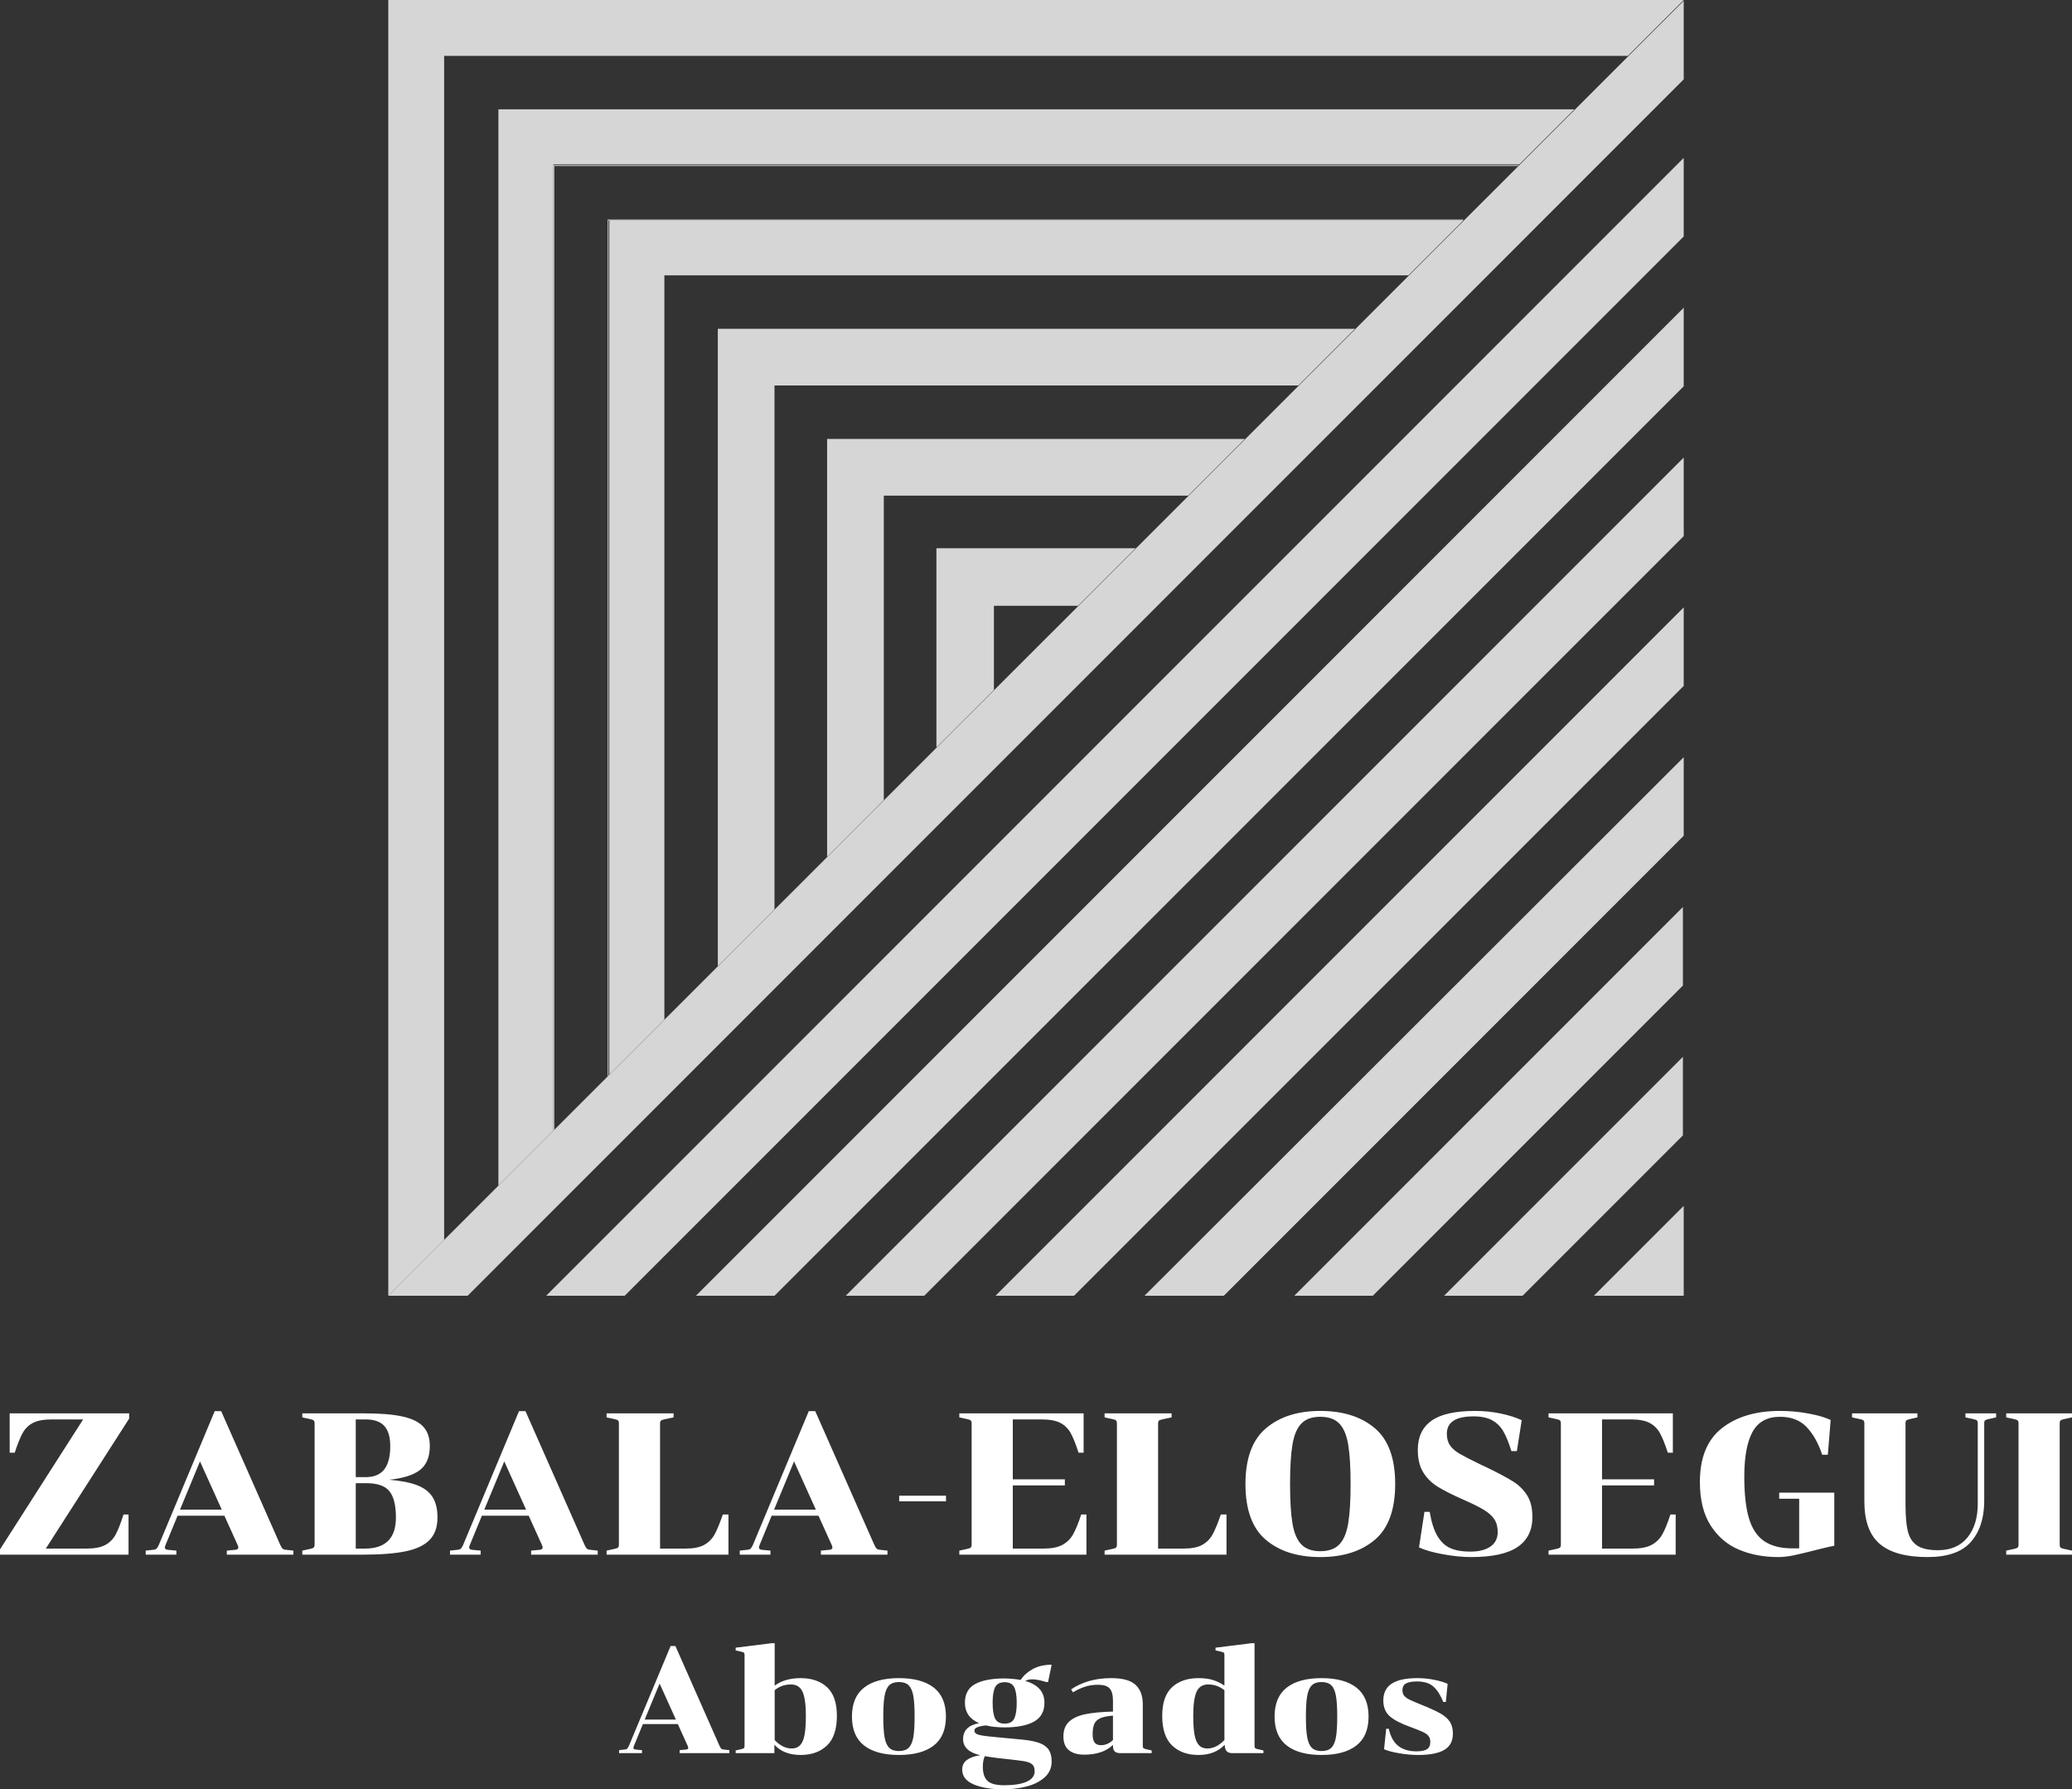 <svg viewBox="340.63 139.592 368.74 318.352" width="5000" height="4316.757" xmlns="http://www.w3.org/2000/svg" xmlns:xlink="http://www.w3.org/1999/xlink" preserveAspectRatio="none"><rect x="340.63" y="139.592" width="368.74" height="318.352" fill="#333333" stroke="none"/><defs></defs><style>.aD6z1nYkhcolor {fill:#FFFFFF;fill-opacity:1;}.aD6z1nYkhstrokeColor-str {stroke:#D9D9D9;stroke-opacity:1;}.aHlQftsFjCcolor {fill:#FFFFFF;fill-opacity:1;}.aHlQftsFjCstrokeColor-str {stroke:#D9D9D9;stroke-opacity:1;}.awLZ6qmKRe0filter-floo {flood-color:#CAAF3A;flood-opacity:0.5;}</style><defs>
      <filter
        x="409.731"
        y="139.592"
        width="230.539"
        height="230.536"
        id="wLZ6qmKRe"
        filterUnits="userSpaceOnUse"
        primitiveUnits="userSpaceOnUse"
        color-interpolation-filters="sRGB">
        <feMerge><feMergeNode in="SourceGraphic" /></feMerge>
      </filter></defs><g opacity="1" transform="rotate(0 340.63 390.623)">
<svg width="368.74" height="26" x="340.63" y="390.623" version="1.1" preserveAspectRatio="none" viewBox="2.32 -28.48 410.72 28.96">
  <g transform="matrix(1 0 0 1 0 0)" class="aD6z1nYkhcolor"><path id="id-D6z1nYkh15" d="M27.80 0L2.32 0L2.32-1.04L18.80-26.80L12.60-26.80Q10.20-26.80 8.88-26.12Q7.56-25.44 6.82-24.12Q6.08-22.80 5.24-20.20L5.24-20.20L4.24-20.20L4.24-28L27.92-28L27.92-26.96L11.40-1.20L19.44-1.20Q21.84-1.20 23.16-1.90Q24.48-2.60 25.22-3.94Q25.96-5.28 26.80-7.96L26.80-7.96L27.80-7.96L27.80 0Z M47.28 0L47.28-0.80L49-0.96Q49.56-1.04 49.56-1.40L49.56-1.40Q49.56-1.60 49.44-1.88L49.44-1.88L46.80-7.72L37.52-7.72L35.12-1.88Q35-1.60 35-1.40L35-1.40Q35-1.04 35.56-0.96L35.56-0.96L37.28-0.80L37.28 0L31.20 0L31.20-0.80L32.68-0.96Q33.16-1 33.36-1.20Q33.56-1.40 33.80-1.92L33.80-1.92L44.88-28.44L46.16-28.44L57.88-1.92Q58.12-1.40 58.32-1.20Q58.52-1 59-0.96L59-0.96L60.48-0.80L60.48 0L47.28 0ZM38-8.92L46.28-8.92L41.96-18.48L38-8.92Z M74.52-28Q79.36-28 82.18-27.36Q85-26.72 86.26-25.32Q87.52-23.92 87.52-21.52L87.52-21.52Q87.52-18.32 85.60-16.80Q83.68-15.28 79.48-14.84L79.48-14.84Q82.92-14.56 85-13.76Q87.08-12.96 88.06-11.42Q89.04-9.88 89.04-7.36L89.04-7.36Q89.04-4.56 87.52-2.96Q86-1.36 82.82-0.68Q79.64 0 74.28 0L74.28 0L62.24 0L62.24-0.80L63.72-1.12Q64.32-1.24 64.50-1.40Q64.68-1.56 64.68-2L64.68-2L64.68-26Q64.68-26.44 64.50-26.60Q64.32-26.76 63.72-26.88L63.72-26.88L62.24-27.20L62.24-28L74.52-28ZM72.84-15.36L74.80-15.36Q77.28-15.36 78.48-16.88Q79.68-18.40 79.68-21.52L79.68-21.52Q79.68-24.20 78.50-25.50Q77.32-26.80 74.80-26.80L74.80-26.80L72.84-26.80L72.84-15.36ZM72.84-14.16L72.84-1.20L74.64-1.20Q80.80-1.20 80.80-7.36L80.80-7.36Q80.80-10.96 79.52-12.56Q78.24-14.16 74.96-14.16L74.96-14.16L72.84-14.16Z M107.60 0L107.60-0.80L109.32-0.96Q109.88-1.04 109.88-1.40L109.88-1.40Q109.88-1.60 109.76-1.88L109.76-1.88L107.12-7.72L97.84-7.72L95.44-1.88Q95.32-1.60 95.32-1.40L95.32-1.40Q95.32-1.04 95.88-0.96L95.88-0.96L97.60-0.80L97.60 0L91.52 0L91.52-0.80L93.00-0.96Q93.48-1 93.68-1.20Q93.88-1.40 94.12-1.92L94.12-1.92L105.20-28.44L106.48-28.44L118.20-1.92Q118.44-1.40 118.64-1.20Q118.84-1 119.32-0.96L119.32-0.96L120.80-0.80L120.80 0L107.60 0ZM98.32-8.92L106.60-8.92L102.28-18.48L98.32-8.92Z M125.00-26Q125.00-26.44 124.82-26.60Q124.64-26.76 124.04-26.88L124.04-26.88L122.56-27.20L122.56-28L135.84-28L135.84-27.20L134.12-26.84Q133.52-26.72 133.34-26.56Q133.16-26.40 133.16-25.96L133.16-25.96L133.16-1.20L138.20-1.20Q140.56-1.20 141.88-1.92Q143.20-2.64 143.94-3.96Q144.68-5.28 145.60-7.96L145.60-7.96L146.72-7.96L146.72 0L122.56 0L122.56-0.80L124.04-1.12Q124.64-1.24 124.82-1.40Q125.00-1.56 125.00-2L125.00-2L125.00-26Z M165.04 0L165.04-0.80L166.76-0.96Q167.32-1.04 167.32-1.40L167.32-1.40Q167.32-1.60 167.20-1.88L167.20-1.88L164.56-7.72L155.28-7.72L152.88-1.88Q152.76-1.60 152.76-1.40L152.76-1.40Q152.76-1.04 153.32-0.96L153.32-0.96L155.04-0.80L155.04 0L148.96 0L148.96-0.80L150.44-0.96Q150.92-1 151.12-1.20Q151.32-1.40 151.56-1.92L151.56-1.92L162.64-28.44L163.92-28.44L175.64-1.92Q175.88-1.40 176.08-1.20Q176.28-1 176.76-0.96L176.76-0.96L178.24-0.80L178.24 0L165.04 0ZM155.76-8.92L164.04-8.92L159.72-18.48L155.76-8.92Z M189.84-10.56L180.56-10.56L180.56-11.68L189.84-11.68L189.84-10.56Z M192.48-0.80L193.96-1.12Q194.56-1.24 194.74-1.40Q194.92-1.56 194.92-2L194.92-2L194.92-26Q194.92-26.44 194.74-26.60Q194.56-26.76 193.96-26.88L193.96-26.88L192.48-27.20L192.48-28L217.12-28L217.12-20.20L216.12-20.20Q215.28-22.80 214.54-24.12Q213.80-25.44 212.48-26.12Q211.16-26.80 208.76-26.80L208.76-26.80L203.08-26.80L203.08-14.92L213.40-14.92L213.40-13.72L203.08-13.72L203.08-1.20L209.16-1.20Q211.52-1.20 212.88-1.92Q214.24-2.64 215.02-4Q215.80-5.36 216.64-7.96L216.64-7.96L217.68-7.96L217.68 0L192.48 0L192.48-0.80Z M223.72-26Q223.72-26.44 223.54-26.60Q223.36-26.76 222.76-26.88L222.76-26.88L221.28-27.20L221.28-28L234.56-28L234.56-27.20L232.84-26.84Q232.24-26.72 232.06-26.56Q231.88-26.40 231.88-25.96L231.88-25.96L231.88-1.20L236.92-1.20Q239.28-1.20 240.60-1.92Q241.92-2.64 242.66-3.96Q243.40-5.28 244.32-7.96L244.32-7.96L245.44-7.96L245.44 0L221.28 0L221.28-0.80L222.76-1.12Q223.36-1.24 223.54-1.40Q223.72-1.56 223.72-2L223.72-2L223.72-26Z M264.04-28.48Q270.80-28.48 274.84-25.06Q278.88-21.64 278.88-14L278.88-14Q278.88-6.36 274.84-2.94Q270.80 0.48 264.04 0.48L264.04 0.48Q257.28 0.48 253.24-2.94Q249.20-6.36 249.20-14L249.20-14Q249.20-21.60 253.26-25.04Q257.32-28.48 264.04-28.48L264.04-28.48ZM264.04-0.68Q266.48-0.68 267.78-2Q269.08-3.32 269.56-6.16Q270.04-9 270.04-14L270.04-14Q270.04-19 269.56-21.84Q269.08-24.68 267.78-26Q266.48-27.32 264.04-27.32L264.04-27.32Q261.60-27.32 260.30-26Q259-24.68 258.52-21.84Q258.04-19 258.04-14L258.04-14Q258.04-9 258.52-6.16Q259-3.32 260.30-2Q261.60-0.68 264.04-0.68L264.04-0.68Z M293.72-0.60Q296.32-0.60 297.76-1.60Q299.20-2.60 299.20-4.48L299.20-4.48Q299.20-6 298.54-7Q297.88-8 296.52-8.84Q295.16-9.68 292.52-10.84L292.52-10.84Q289.16-12.32 287.32-13.46Q285.48-14.60 284.42-16.34Q283.36-18.08 283.36-20.76L283.36-20.76Q283.36-24.60 286.08-26.54Q288.80-28.48 294.72-28.48L294.72-28.48Q297.36-28.48 299.82-27.96Q302.28-27.44 303.96-26.64L303.96-26.64L303-20.52L301.92-20.52Q301.16-22.96 300.34-24.40Q299.52-25.84 298.12-26.62Q296.72-27.40 294.40-27.40L294.40-27.40Q289.12-27.40 289.12-23.96L289.12-23.96Q289.12-22.56 289.76-21.64Q290.40-20.72 291.68-19.98Q292.96-19.24 295.92-17.80L295.92-17.80L296.72-17.44Q300.44-15.64 302.22-14.52Q304-13.40 305.04-11.74Q306.08-10.08 306.08-7.44L306.08-7.44Q306.08-3.52 303.14-1.52Q300.20 0.48 293.92 0.48L293.92 0.48Q291.40 0.48 288.34-0.08Q285.28-0.64 283.60-1.44L283.60-1.44L284.68-8.48L285.72-8.48Q286.24-5.36 287.28-3.64Q288.32-1.92 289.88-1.26Q291.44-0.60 293.72-0.60L293.72-0.60Z M309.28-0.80L310.76-1.12Q311.36-1.24 311.54-1.40Q311.72-1.56 311.72-2L311.72-2L311.72-26Q311.72-26.44 311.54-26.60Q311.36-26.76 310.76-26.88L310.76-26.88L309.28-27.20L309.28-28L333.92-28L333.92-20.20L332.92-20.20Q332.08-22.80 331.34-24.12Q330.60-25.44 329.28-26.12Q327.96-26.80 325.56-26.80L325.56-26.80L319.88-26.80L319.88-14.92L330.20-14.92L330.20-13.72L319.88-13.72L319.88-1.20L325.96-1.20Q328.32-1.20 329.68-1.92Q331.04-2.64 331.82-4Q332.60-5.36 333.44-7.96L333.44-7.96L334.48-7.96L334.48 0L309.28 0L309.28-0.80Z M348.08-15.44Q348.08-10.32 349-7.22Q349.92-4.12 352.02-2.68Q354.12-1.24 357.68-1.24L357.68-1.24L358.96-1.24L358.96-11.08L355-11.08L355-12.28L365.92-12.28L365.92-1.76Q365.04-1.60 363.82-1.30Q362.60-1 361.96-0.84L361.96-0.84Q359.32-0.16 357.74 0.16Q356.16 0.48 354.80 0.48L354.80 0.48Q350.52 0.48 347.04-0.98Q343.56-2.44 341.42-5.76Q339.28-9.08 339.28-14.40L339.28-14.40Q339.28-21.64 343.64-25.06Q348-28.48 355.12-28.48L355.12-28.48Q358.08-28.48 360.86-27.96Q363.64-27.44 365.20-26.68L365.20-26.68L364.64-19.80L363.52-19.80Q362.40-23.20 360.46-25.26Q358.52-27.32 355.16-27.32L355.16-27.32Q351.36-27.32 349.72-24.34Q348.08-21.36 348.08-15.44L348.08-15.44Z M395.64-10.40Q395.56-5.36 392.92-2.44Q390.28 0.48 384.40 0.48L384.40 0.48Q378.00 0.48 374.94-2.12Q371.88-4.72 371.88-10.56L371.88-10.56L371.88-26Q371.88-26.44 371.70-26.60Q371.52-26.76 370.92-26.88L370.92-26.88L369.44-27.20L369.44-28L382.40-28L382.40-27.20L380.96-26.88Q380.40-26.76 380.22-26.62Q380.04-26.48 380.04-26.04L380.04-26.04L380.04-9.84Q380.04-6.44 380.52-4.56Q381.00-2.68 382.38-1.78Q383.76-0.88 386.44-0.88L386.44-0.88Q390.28-0.88 392.32-3.40Q394.36-5.92 394.36-10.08L394.36-10.08L394.36-26Q394.36-26.44 394.18-26.60Q394.00-26.76 393.40-26.88L393.40-26.88L391.92-27.20L391.92-28L398.00-28L398.00-27.20L396.56-26.88Q396.00-26.76 395.82-26.62Q395.64-26.48 395.64-26.04L395.64-26.04L395.64-10.40Z M402.44-26Q402.44-26.44 402.26-26.60Q402.08-26.76 401.48-26.88L401.48-26.88L400.00-27.20L400.00-28L413.04-28L413.04-27.20L411.56-26.88Q410.96-26.76 410.78-26.60Q410.60-26.44 410.60-26L410.60-26L410.60-2Q410.60-1.56 410.78-1.40Q410.96-1.24 411.56-1.12L411.56-1.12L413.04-0.80L413.04 0L400.00 0L400.00-0.80L401.48-1.12Q402.08-1.24 402.26-1.40Q402.44-1.56 402.44-2L402.44-2L402.44-26Z"/></g>
</svg>
</g><g opacity="0.8" transform="rotate(0 409.731 139.592)">
<svg width="230.539" height="230.536" x="409.731" y="139.592" version="1.1" preserveAspectRatio="none" viewBox="20 20 160 160">
  <g transform="matrix(1 0 0 1 0 0)"><g><path d="M26.9 26.9h146.2L180 20H20v160l6.9-6.9V26.9z" data-color="1" style="fill:#FFFFFF;fill-opacity:1;"></path><path d="M33.6 166.4l6.8-6.8V40.3h119.3l6.8-6.8H33.6v132.9z" data-color="1" style="fill:#FFFFFF;fill-opacity:1;"></path><path d="M40.4 159.6l.1-.1v-119h119l.1-.1H40.4v119.2z" data-color="1" style="fill:#FFFFFF;fill-opacity:1;"></path><path d="M47.3 152.7l6.8-6.8V54H146l6.8-6.8H47.3v105.5z" data-color="1" style="fill:#FFFFFF;fill-opacity:1;"></path><path d="M47.1 152.9l.1-.1V47.2h105.5l.1-.1H47.1v105.8z" data-color="1" style="fill:#FFFFFF;fill-opacity:1;"></path><path d="M60.7 139.3l7-7V67.6h64.7l7-7H60.7v78.7z" data-color="1" style="fill:#FFFFFF;fill-opacity:1;"></path><path d="M74.2 125.8l7-7V81.2h37.6l7-7H74.2v51.6z" data-color="1" style="fill:#FFFFFF;fill-opacity:1;"></path><path d="M87.7 112.3l7.1-7.1V94.8h10.4l7.1-7.1H87.7v24.6z" data-color="1" style="fill:#FFFFFF;fill-opacity:1;"></path><path d="M20.3 180h9.5L180 29.8v-9.7L20 180h.3z" data-color="1" style="fill:#FFFFFF;fill-opacity:1;"></path><path d="M49.2 180L180 49.2v-9.7L39.5 180h9.7z" data-color="1" style="fill:#FFFFFF;fill-opacity:1;"></path><path d="M67.7 180L180 67.7V58L58 180h9.7z" data-color="1" style="fill:#FFFFFF;fill-opacity:1;"></path><path d="M86.2 180L180 86.2v-9.7L76.5 180h9.7z" data-color="1" style="fill:#FFFFFF;fill-opacity:1;"></path><path d="M104.7 180l75.3-75.3V95l-85 85h9.7z" data-color="1" style="fill:#FFFFFF;fill-opacity:1;"></path><path d="M123.2 180l56.8-56.8v-9.7L113.4 180h9.8z" data-color="1" style="fill:#FFFFFF;fill-opacity:1;"></path><path d="M141.6 180l38.3-38.3V132l-48 48h9.7z" data-color="1" style="fill:#FFFFFF;fill-opacity:1;"></path><path d="M160.1 180l19.8-19.8v-9.7L150.4 180h9.7z" data-color="1" style="fill:#FFFFFF;fill-opacity:1;"></path><path d="M180 180v-11.1L168.9 180H180z" data-color="1" style="fill:#FFFFFF;fill-opacity:1;"></path></g></g>
</svg>
</g><g opacity="1" transform="rotate(0 450.806 431.944)">
<svg width="148.388" height="26" x="450.806" y="431.944" version="1.1" preserveAspectRatio="none" viewBox="0.72 -29.2 221.44 38.8">
  <g transform="matrix(1 0 0 1 0 0)" class="aHlQftsFjCcolor"><path id="id-HlQftsFjC8" d="M16.80 0L16.80-0.80L18.52-0.96Q19.08-1.04 19.08-1.40L19.08-1.40Q19.08-1.60 18.96-1.88L18.96-1.88L16.32-7.72L7.04-7.72L4.64-1.88Q4.52-1.60 4.52-1.40L4.52-1.40Q4.52-1.04 5.08-0.96L5.08-0.96L6.80-0.80L6.80 0L0.72 0L0.72-0.80L2.20-0.96Q2.68-1 2.88-1.20Q3.08-1.40 3.32-1.92L3.32-1.92L14.40-28.44L15.68-28.44L27.40-1.92Q27.64-1.40 27.84-1.20Q28.04-1 28.52-0.96L28.52-0.96L30-0.80L30 0L16.80 0ZM7.52-8.92L15.80-8.92L11.48-18.48L7.52-8.92Z M34.04-26.08Q34.04-26.52 33.86-26.68Q33.68-26.84 33.08-26.96L33.08-26.96L31.68-27.28L31.68-28L41.28-29.20L42.04-29.20L42.04-17.92Q44.72-19.92 48.92-19.92L48.92-19.92Q53.36-19.92 55.96-17.50Q58.56-15.08 58.56-9.92L58.56-9.92Q58.56-4.56 55.94-2.04Q53.32 0.48 48.92 0.48L48.92 0.48Q44.44 0.48 41.96-2.24L41.96-2.24L41.96 0L31.68 0L31.68-0.72L33.08-1.04Q33.68-1.16 33.86-1.32Q34.04-1.48 34.04-1.92L34.04-1.92L34.04-26.08ZM46.36-18.24Q43.88-18.24 42.04-16.72L42.04-16.72L42.04-3.48Q42.96-2.48 44.12-1.86Q45.28-1.24 46.56-1.24L46.56-1.24Q48-1.24 48.82-2.14Q49.64-3.04 49.98-4.90Q50.32-6.76 50.32-9.92L50.32-9.92Q50.32-14.36 49.44-16.30Q48.56-18.24 46.36-18.24L46.36-18.24Z M87.52-9.72Q87.52-4.56 84.30-2.04Q81.08 0.48 75.04 0.48L75.04 0.48Q69 0.48 65.78-2.04Q62.56-4.56 62.56-9.72L62.56-9.72Q62.56-14.88 65.78-17.40Q69-19.92 75.04-19.92L75.04-19.92Q81.08-19.92 84.30-17.40Q87.52-14.88 87.52-9.72L87.52-9.72ZM70.88-9.72Q70.88-6.16 71.22-4.24Q71.56-2.32 72.44-1.44Q73.32-0.56 75.04-0.56L75.04-0.56Q76.76-0.56 77.64-1.44Q78.52-2.32 78.86-4.24Q79.20-6.16 79.20-9.72L79.20-9.72Q79.20-13.28 78.86-15.20Q78.52-17.12 77.64-18Q76.76-18.88 75.04-18.88L75.04-18.88Q73.32-18.88 72.44-18Q71.56-17.12 71.22-15.20Q70.88-13.28 70.88-9.72L70.88-9.72Z M113.20-19.16Q111.60-19.60 110.40-19.60L110.40-19.60Q109.28-19.60 108.60-19.16L108.60-19.16Q113.68-17.72 113.68-13.40L113.68-13.40Q113.68-9.92 110.92-8.38Q108.16-6.84 103.12-6.84L103.12-6.84Q100.28-6.84 98.20-7.36L98.20-7.36Q96.96-7.28 96.02-6.94Q95.08-6.60 95.08-6.04L95.08-6.04Q95.08-5.44 95.60-5.14Q96.12-4.84 97.24-4.66Q98.36-4.48 100.96-4.24L100.96-4.24L107.76-3.60Q110.64-3.32 112.34-2.70Q114.04-2.08 114.82-0.90Q115.60 0.28 115.60 2.20L115.60 2.20Q115.60 4.76 113.74 6.42Q111.88 8.08 108.96 8.84Q106.04 9.60 102.72 9.60L102.72 9.60Q97.96 9.60 94.90 8.30Q91.84 7 91.84 4.36L91.84 4.36Q91.84 2.68 93.16 1.76Q94.48 0.84 96.64 0.56L96.64 0.56Q92.08-0.52 92.08-3.72L92.08-3.72Q92.08-7.20 96.32-7.96L96.32-7.96Q92.56-9.60 92.56-13.40L92.56-13.40Q92.56-16.88 95.30-18.36Q98.04-19.84 103.12-19.84L103.12-19.84Q105.56-19.76 107.36-19.44L107.36-19.44Q108.52-21.20 110.60-22.34Q112.68-23.48 115.60-23.48L115.60-23.48L114.64-18.88L114.20-18.88L113.20-19.16ZM103.12-7.84Q105.00-7.84 105.66-9.18Q106.32-10.52 106.32-13.40L106.32-13.40Q106.32-16.16 105.66-17.50Q105.00-18.84 103.12-18.84L103.12-18.84Q101.24-18.84 100.58-17.50Q99.92-16.16 99.92-13.40L99.92-13.40Q99.92-10.52 100.58-9.18Q101.24-7.84 103.12-7.84L103.12-7.84ZM100.80 1.24Q98.68 0.96 97.84 0.80L97.84 0.80Q97.32 1.92 97.32 3.64L97.32 3.64Q97.32 6.12 98.52 7.32Q99.72 8.52 103.00 8.52L103.00 8.52Q106.84 8.52 108.96 7.58Q111.08 6.64 111.08 4.80L111.08 4.80Q111.08 3.76 110.66 3.22Q110.24 2.68 109.28 2.38Q108.32 2.08 106.44 1.88L106.44 1.88L100.80 1.24Z M133.92 0Q132.80 0 132.34-0.46Q131.88-0.92 131.88-2L131.88-2L131.88-2.20Q129.20 0.40 124.24 0.40L124.24 0.40Q121.64 0.40 120.18-0.78Q118.72-1.96 118.72-4.44L118.72-4.44Q118.72-6.92 120.18-8.32Q121.64-9.72 124.44-10.32Q127.24-10.92 131.88-11.04L131.88-11.04L131.88-13.96Q131.88-16.20 131.00-17.18Q130.12-18.16 127.92-18.16L127.92-18.16Q126.08-18.16 124.50-17.66Q122.92-17.16 121.28-16.16L121.28-16.16L120.76-16.92Q122.68-18.28 125.38-19.10Q128.08-19.92 131.44-19.92L131.44-19.92Q135.96-19.92 137.88-18.14Q139.80-16.36 139.80-13L139.80-13L139.80-1.92Q139.80-1.48 139.98-1.32Q140.16-1.16 140.76-1.04L140.76-1.04L142.16-0.72L142.16 0L133.92 0ZM128.72-2.12Q130.44-2.12 131.88-3.48L131.88-3.48L131.88-9.96Q129.64-9.80 128.48-9.26Q127.32-8.72 126.90-7.72Q126.48-6.72 126.48-5L126.48-5Q126.48-3.48 127.02-2.80Q127.56-2.12 128.72-2.12L128.72-2.12Z M163.60 0Q162.52 0 162.04-0.56Q161.56-1.12 161.56-2.24L161.56-2.24Q159 0.48 154.60 0.48L154.60 0.48Q150.20 0.48 147.58-2.04Q144.96-4.56 144.96-9.92L144.96-9.92Q144.96-15.08 147.56-17.50Q150.16-19.92 154.60-19.92L154.60-19.92Q157-19.92 158.62-19.36Q160.24-18.80 161.48-17.92L161.48-17.92L161.48-26.08Q161.48-26.52 161.30-26.68Q161.12-26.84 160.52-26.96L160.52-26.96L159.12-27.28L159.12-28L168.72-29.20L169.48-29.20L169.48-1.92Q169.48-1.48 169.66-1.32Q169.84-1.16 170.44-1.04L170.44-1.04L171.84-0.72L171.84 0L163.60 0ZM156.96-1.24Q159.32-1.24 161.48-3.48L161.48-3.48L161.48-16.72Q159.56-18.24 157.16-18.24L157.16-18.24Q154.96-18.24 154.08-16.30Q153.20-14.36 153.20-9.92L153.20-9.92Q153.20-6.76 153.54-4.90Q153.88-3.04 154.70-2.14Q155.52-1.24 156.96-1.24L156.96-1.24Z M199.76-9.72Q199.76-4.56 196.54-2.04Q193.32 0.48 187.28 0.48L187.28 0.48Q181.24 0.48 178.02-2.04Q174.80-4.56 174.80-9.72L174.80-9.72Q174.80-14.88 178.02-17.40Q181.24-19.92 187.28-19.92L187.28-19.92Q193.32-19.92 196.54-17.40Q199.76-14.88 199.76-9.72L199.76-9.72ZM183.12-9.72Q183.12-6.16 183.46-4.24Q183.80-2.32 184.68-1.44Q185.56-0.56 187.28-0.56L187.28-0.56Q189-0.56 189.88-1.44Q190.76-2.32 191.10-4.24Q191.44-6.16 191.44-9.72L191.44-9.72Q191.44-13.28 191.10-15.20Q190.76-17.12 189.88-18Q189-18.88 187.28-18.88L187.28-18.88Q185.56-18.88 184.68-18Q183.80-17.12 183.46-15.20Q183.12-13.28 183.12-9.72L183.12-9.72Z M212.48-0.48Q214.36-0.48 215.26-1.04Q216.16-1.60 216.16-3L216.16-3Q216.16-3.96 215.68-4.56Q215.20-5.16 214.16-5.64Q213.12-6.12 210.84-6.96L210.84-6.96Q206.96-8.36 205.32-9.86Q203.68-11.36 203.68-14L203.68-14Q203.68-17 205.92-18.46Q208.16-19.92 212.72-19.92L212.72-19.92Q215.04-19.92 217.28-19.46Q219.52-19 220.76-18.40L220.76-18.40L220.28-13.60L219.60-13.60Q218.52-16.28 217.00-17.66Q215.48-19.04 212.60-19.04L212.60-19.04Q210.76-19.04 209.76-18.54Q208.76-18.04 208.76-16.72L208.76-16.72Q208.76-15.80 209.22-15.24Q209.68-14.68 210.66-14.20Q211.64-13.72 213.92-12.80L213.92-12.80Q217.20-11.48 218.88-10.52Q220.56-9.56 221.36-8.32Q222.16-7.08 222.16-5.20L222.16-5.20Q222.16-2.20 219.86-0.86Q217.56 0.48 212.96 0.48L212.96 0.48Q210.52 0.48 207.86 0.02Q205.20-0.44 203.88-1.04L203.88-1.04L204.44-6.48L205.12-6.48Q205.84-3.32 207.68-1.90Q209.52-0.48 212.48-0.48L212.48-0.48Z"/></g>
</svg>
</g></svg>